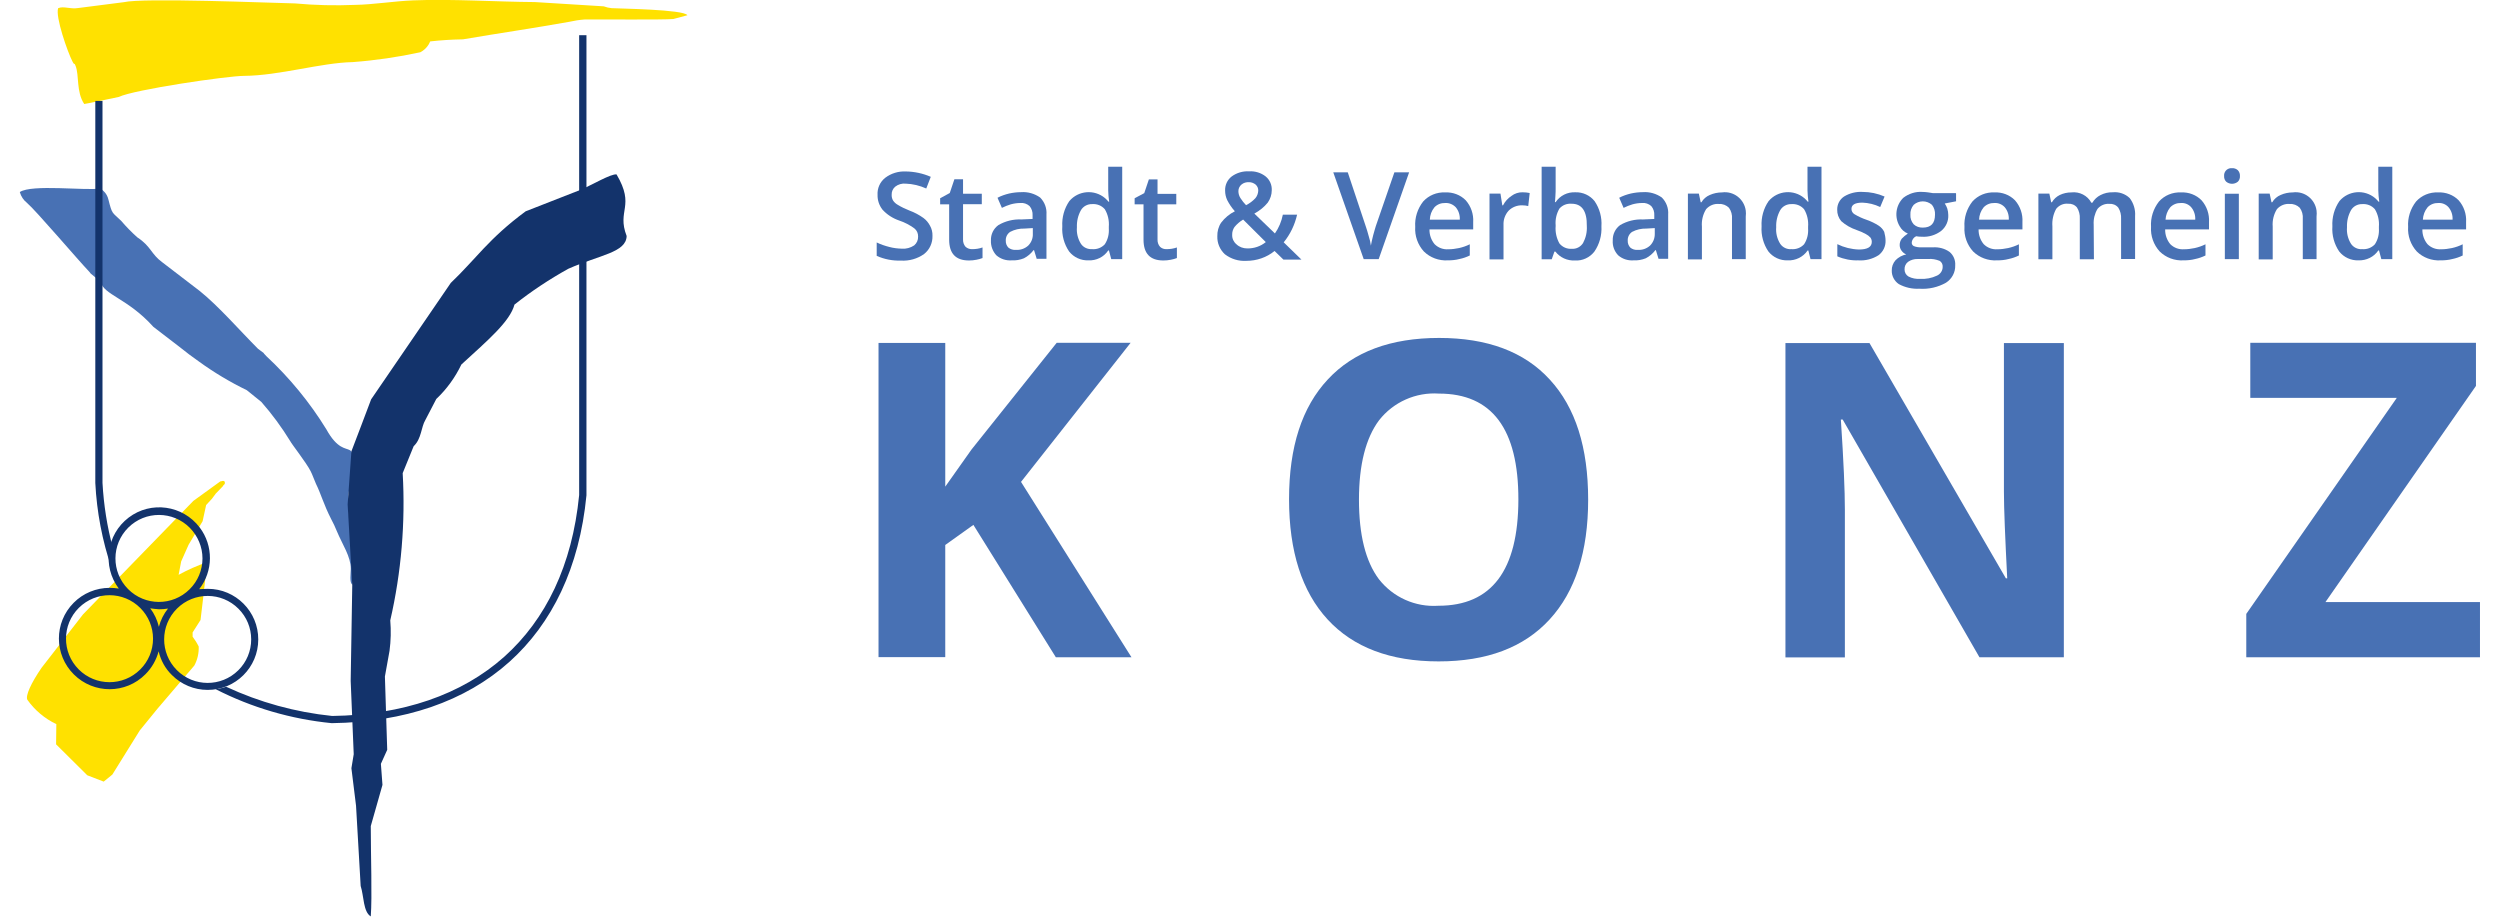 <?xml version="1.0" encoding="utf-8" standalone="no"?><!-- Generator: Adobe Illustrator 24.1.0, SVG Export Plug-In . SVG Version: 6.00 Build 0)  --><svg xmlns="http://www.w3.org/2000/svg" xmlns:xlink="http://www.w3.org/1999/xlink" height="55" id="Ebene_1" style="enable-background:new 0 0 202.03 75.27;" version="1.1" viewBox="0 0 202.03 75.27" width="150" x="0px" xml:space="preserve" y="0px">
<style type="text/css">
	.st0{fill-rule:evenodd;clip-rule:evenodd;fill:#13336B;}
	.st1{fill-rule:evenodd;clip-rule:evenodd;fill:#FFE100;}
	.st2{fill-rule:evenodd;clip-rule:evenodd;fill:#4871B4;}
	.st3{fill:#4871B4;}
</style>
<g id="Gruppe_51" transform="translate(0 0.006)">
	<g id="Gruppe_1" transform="translate(0 -0.006)">
		<path class="st0" d="M16.94,56.39c2.75,1.28,5.69,2.09,8.71,2.4c5.77-0.08,10.63-1.73,14.15-4.88    c3.38-3.04,5.56-7.46,6.13-13.26V2.89h0.6v37.76l0,0v0.02c-0.58,5.96-2.83,10.53-6.32,13.67c-3.65,3.27-8.65,4.96-14.57,5.04    h-0.04c-3.32-0.33-6.55-1.27-9.52-2.79C16.37,56.56,16.66,56.49,16.94,56.39L16.94,56.39z" id="Pfad_3"/>
		<path class="st1" d="M8.13,7.96c1.23-0.6,8.92-1.73,10.28-1.73c2.9-0.02,6.33-1.08,8.92-1.13    c1.87-0.14,3.72-0.41,5.56-0.81c0.29-0.15,0.53-0.38,0.69-0.65L33.7,3.4c0.92-0.1,1.67-0.15,2.69-0.17    c2.93-0.5,5.83-0.92,8.73-1.44c0.41-0.09,0.83-0.16,1.25-0.19c1.37-0.02,6.4,0.04,7.3-0.04l1.15-0.31    c-0.31-0.48-5.59-0.54-6.22-0.58c-0.22-0.02-0.44-0.07-0.65-0.15l-5.65-0.35c-3.17-0.02-6.84-0.27-10-0.14    c-1.53,0.06-3.32,0.35-4.76,0.37c-1.65,0.07-3.3,0.03-4.94-0.12c-2.04-0.04-12.46-0.48-14.07-0.1L4.79,0.66    C4.12,0.77,3.63,0.48,3.15,0.67C2.9,1.35,3.92,4.27,4.33,5.06c0.21,0.4,0.11-0.02,0.25,0.35c0.31,0.77,0.04,2.13,0.71,3.13    C5.39,8.54,8.13,7.96,8.13,7.96L8.13,7.96z" id="Pfad_4"/>
		<path class="st2" d="M6.59,15.48C5.4,15.67,0.98,15.11,0,15.77c0.1,0.36,0.31,0.67,0.6,0.9    c0.71,0.6,4.21,4.71,5.11,5.65c0.03,0.05,0.07,0.09,0.11,0.14c0.1,0.1,0.71,0.58,0.81,0.65c0.23,1.11,2.21,1.36,4.34,3.73    l2.15,1.65c0.44,0.36,1.1,0.86,1.58,1.19c1.24,0.9,2.56,1.69,3.94,2.36l1.19,0.96c0.89,1.01,1.68,2.09,2.38,3.23    c0.11,0.23,1.31,1.75,1.67,2.46c0.15,0.29,0.29,0.71,0.44,1.04c0.42,0.85,0.63,1.69,1.25,2.9c0.19,0.36,0.31,0.61,0.46,0.98    c0.46,1.11,1.15,2.08,1.15,3.11c0,0.33-0.14,1.15,0.14,1.29c0-0.5,0-1.02-0.02-1.52c-0.02-0.56-0.1-0.98-0.11-1.65    c-0.06-1.69-0.23-2.46-0.21-4.21c0.92-5.88,0-2.1-1.81-5.38c-1.36-2.21-3.02-4.23-4.92-6c-0.46-0.46,0.08-0.04-0.69-0.61    c-1.46-1.46-3.23-3.5-4.79-4.75l-3.08-2.36c-0.92-0.67-0.9-1.29-2.04-2.04c-0.47-0.42-0.92-0.88-1.33-1.36    c-0.75-0.73-0.73-0.5-1.04-1.73c-0.06-0.28-0.21-0.54-0.42-0.73C6.73,15.55,6.73,15.56,6.59,15.48L6.59,15.48z" id="Pfad_5"/>
		<path class="st0" d="M46.04,15.59c0.98-0.42,2.5-1.33,2.96-1.27c1.56,2.65,0,2.92,0.83,5.06    c-0.04,1.36-2.19,1.54-4.79,2.69c-1.55,0.86-3.03,1.84-4.42,2.94c-0.37,1.38-2.13,2.88-4.36,4.92c-0.51,1.06-1.2,2.02-2.06,2.83    l-0.9,1.73c-0.35,0.58-0.31,1.54-0.96,2.15l-0.9,2.21c0.23,4.06-0.11,8.13-1.02,12.09c0.07,0.83,0.05,1.67-0.06,2.5l-0.38,2.11    l0.19,6.02l-0.52,1.15l0.13,1.73c-0.33,1.13-0.71,2.54-0.96,3.38c0,2.48,0.12,5.79,0,7.42c-0.63-0.38-0.56-1.67-0.83-2.5    l-0.38-6.59l-0.38-3.08l0.19-1.15l-0.25-6.02l0.13-7.86c-0.13-2.21-0.25-4.42-0.38-6.63l0.31-4.36c0.33-0.88,1.29-3.36,1.62-4.27    l6.54-9.56c2.06-1.96,3.1-3.63,6.15-5.88L46.04,15.59L46.04,15.59z" id="Pfad_6"/>
		<path class="st0" d="M6.79,8.29v31.36c0.1,1.81,0.38,3.6,0.85,5.34c-0.1,0.37-0.15,0.75-0.15,1.13    c0,0.17,0.02,0.35,0.04,0.52c-0.76-2.25-1.21-4.6-1.33-6.98V8.29H6.79z" id="Pfad_7"/>
		<path class="st1" d="M3,59.46c-0.95-0.45-1.77-1.14-2.38-2c-0.17-0.33,0.31-1.38,1.17-2.63l3.4-4.38l9.06-9.32    c0.75-0.54,1.46-1.06,2.21-1.6c0.15,0,0.21-0.1,0.35,0c0.11,0.25-0.1,0.27-0.14,0.4c-0.19,0.19-0.38,0.4-0.58,0.6l-0.31,0.42    l-0.48,0.52l-0.29,1.33l-1.15,1.93l-0.61,1.37l-0.21,1.1c0.75-0.41,1.54-0.76,2.34-1.04c-0.17,1.58-0.44,4.04-0.54,4.75    l-0.65,1.02v0.35c0.19,0.25,0.36,0.52,0.5,0.81c0.02,0.54-0.1,1.08-0.36,1.56l-3.04,3.56l-1.44,1.77L7.6,63.6l-0.71,0.58    l-1.35-0.52l-2.56-2.54L3,59.46L3,59.46z" id="Pfad_8"/>
		<path class="st0" d="M15.44,48.35c2.29,0,4.15,1.87,4.14,4.16c0,2.29-1.87,4.15-4.16,4.14c-1.1,0-2.15-0.44-2.92-1.21    c-0.55-0.53-0.93-1.22-1.1-1.96c-0.19,0.71-0.56,1.36-1.08,1.88C8.7,57,6.07,57,4.44,55.38c-1.63-1.62-1.64-4.25-0.02-5.88    c0.78-0.79,1.85-1.23,2.96-1.23c0.25,0,0.5,0.02,0.75,0.06c-1.38-1.83-1.02-4.44,0.81-5.83s4.44-1.02,5.83,0.81    c1.14,1.5,1.12,3.59-0.04,5.07C14.95,48.37,15.2,48.35,15.44,48.35L15.44,48.35z M10.71,49.95c0.34,0.45,0.58,0.97,0.71,1.52    c0.14-0.55,0.4-1.06,0.75-1.5c-0.24,0.04-0.49,0.06-0.73,0.06C11.19,50.01,10.94,49.99,10.71,49.95L10.71,49.95z M13.96,43.34    c-1.39-1.4-3.65-1.41-5.05-0.02c-1.4,1.39-1.41,3.65-0.02,5.05c1.39,1.4,3.65,1.41,5.05,0.02c0.68-0.67,1.06-1.58,1.06-2.54    C15,44.91,14.62,44.01,13.96,43.34z M9.9,49.93c-1.39-1.4-3.65-1.41-5.05-0.02c-1.4,1.39-1.41,3.65-0.02,5.05    c1.39,1.4,3.65,1.41,5.05,0.02c0.68-0.67,1.06-1.58,1.06-2.54C10.94,51.51,10.57,50.6,9.9,49.93z M17.96,49.99    c-1.39-1.4-3.65-1.41-5.05-0.02c-1.4,1.39-1.41,3.65-0.02,5.05c1.39,1.4,3.65,1.41,5.05,0.02c0.68-0.67,1.06-1.58,1.06-2.54    C19,51.56,18.63,50.66,17.96,49.99z" id="Pfad_9"/>
	</g>
	<g id="Gruppe_2" transform="translate(70.362 13.683)">
		<path class="st3" d="M4.58,5.67c0.02,0.58-0.23,1.14-0.69,1.5c-0.55,0.39-1.22,0.58-1.9,0.54    C1.3,7.73,0.62,7.6,0,7.32v-1.1C0.33,6.38,0.68,6.5,1.04,6.59c0.33,0.09,0.67,0.13,1.02,0.14c0.36,0.03,0.72-0.07,1.02-0.27    C3.29,6.28,3.41,6.02,3.4,5.74C3.41,5.48,3.3,5.23,3.1,5.07c-0.38-0.28-0.8-0.5-1.25-0.65c-0.53-0.18-1.01-0.49-1.38-0.9    c-0.27-0.35-0.41-0.77-0.4-1.21C0.04,1.77,0.27,1.25,0.7,0.91c0.49-0.37,1.09-0.55,1.7-0.52c0.7,0.01,1.4,0.16,2.04,0.44    L4.07,1.79c-0.53-0.24-1.11-0.38-1.69-0.4C2.07,1.36,1.76,1.45,1.52,1.64c-0.19,0.16-0.3,0.4-0.29,0.65    C1.22,2.46,1.26,2.63,1.34,2.77c0.1,0.15,0.23,0.27,0.39,0.36C2.04,3.32,2.36,3.47,2.69,3.6c0.41,0.15,0.8,0.36,1.15,0.61    C4.07,4.38,4.25,4.6,4.38,4.85C4.52,5.1,4.59,5.38,4.58,5.67z" id="Pfad_10"/>
		<path class="st3" d="M7.84,6.77c0.29,0,0.57-0.04,0.85-0.14V7.5c-0.16,0.06-0.33,0.11-0.5,0.14    c-0.2,0.04-0.41,0.06-0.61,0.06c-1.1,0-1.63-0.58-1.63-1.71v-2.9H5.21v-0.5L6,2.16l0.38-1.13h0.71v1.19h1.54v0.86H7.09v2.88    C7.08,6.19,7.15,6.41,7.3,6.58C7.45,6.71,7.65,6.78,7.84,6.77z" id="Pfad_11"/>
		<path class="st3" d="M13.15,7.6l-0.23-0.75h-0.04c-0.21,0.28-0.48,0.51-0.79,0.67c-0.32,0.13-0.67,0.19-1.02,0.17    c-0.46,0.03-0.91-0.12-1.25-0.42C9.52,6.94,9.36,6.5,9.38,6.06C9.36,5.56,9.59,5.08,10,4.79c0.57-0.33,1.22-0.49,1.88-0.46    l0.92-0.04V4c0.02-0.28-0.07-0.56-0.25-0.77c-0.2-0.18-0.48-0.28-0.75-0.25c-0.27,0-0.53,0.04-0.79,0.11    c-0.25,0.08-0.5,0.17-0.73,0.29L9.92,2.55c0.3-0.16,0.63-0.27,0.96-0.35c0.32-0.07,0.65-0.11,0.98-0.11    c0.55-0.04,1.11,0.12,1.56,0.44c0.37,0.37,0.56,0.88,0.52,1.4v3.63h-0.79L13.15,7.6z M11.44,6.83c0.37,0.02,0.72-0.1,1-0.35    c0.26-0.26,0.4-0.61,0.38-0.98V5.04l-0.69,0.04c-0.41-0.01-0.81,0.08-1.17,0.27c-0.24,0.16-0.38,0.44-0.36,0.73    c-0.01,0.21,0.07,0.41,0.21,0.56C10.98,6.78,11.21,6.85,11.44,6.83L11.44,6.83z" id="Pfad_12"/>
		<path class="st3" d="M17.38,7.69c-0.61,0.02-1.2-0.25-1.58-0.73c-0.41-0.6-0.61-1.33-0.56-2.06    c-0.04-0.74,0.16-1.47,0.58-2.08c0.74-0.87,2.05-0.98,2.93-0.24c0.1,0.09,0.2,0.19,0.28,0.29h0.06c-0.05-0.31-0.07-0.61-0.08-0.92    V0h1.15v7.59h-0.9l-0.19-0.71h-0.06C18.65,7.42,18.03,7.72,17.38,7.69z M17.69,6.77c0.39,0.03,0.77-0.11,1.04-0.4    c0.25-0.38,0.36-0.83,0.33-1.29V4.93c0.04-0.5-0.07-1.01-0.33-1.44c-0.26-0.3-0.64-0.45-1.04-0.42c-0.38-0.01-0.73,0.18-0.92,0.5    c-0.24,0.43-0.35,0.91-0.33,1.4c-0.04,0.48,0.08,0.96,0.33,1.36C16.97,6.63,17.32,6.79,17.69,6.77z" id="Pfad_13"/>
		<path class="st3" d="M23.8,6.77c0.29,0,0.57-0.04,0.85-0.14V7.5c-0.16,0.06-0.33,0.11-0.5,0.14    c-0.2,0.04-0.41,0.06-0.61,0.06c-1.1,0-1.63-0.58-1.63-1.71v-2.9h-0.73v-0.5l0.79-0.42l0.38-1.13h0.71v1.19h1.54v0.86h-1.54v2.88    c-0.01,0.22,0.06,0.45,0.21,0.61C23.41,6.71,23.6,6.78,23.8,6.77z" id="Pfad_14"/>
		<path class="st3" d="M27.97,5.71c-0.01-0.39,0.09-0.78,0.31-1.11c0.3-0.4,0.69-0.72,1.13-0.94    c-0.25-0.28-0.46-0.59-0.63-0.92c-0.11-0.24-0.17-0.5-0.17-0.77c-0.02-0.46,0.18-0.89,0.54-1.17c0.41-0.3,0.92-0.45,1.43-0.42    c0.49-0.03,0.98,0.12,1.36,0.42c0.34,0.28,0.52,0.7,0.5,1.13c0,0.37-0.12,0.72-0.33,1.02c-0.3,0.37-0.68,0.67-1.1,0.9l1.69,1.63    c0.32-0.46,0.54-0.99,0.65-1.54h1.17c-0.19,0.83-0.56,1.61-1.1,2.27l1.46,1.42h-1.48l-0.73-0.71c-0.65,0.53-1.47,0.81-2.31,0.81    c-0.64,0.04-1.26-0.15-1.77-0.54C28.18,6.81,27.95,6.27,27.97,5.71z M30.43,6.71c0.55,0.01,1.09-0.17,1.52-0.52l-1.86-1.85    c-0.27,0.16-0.51,0.37-0.71,0.61c-0.13,0.19-0.2,0.42-0.19,0.65c-0.01,0.3,0.12,0.58,0.35,0.77C29.78,6.6,30.1,6.71,30.43,6.71z     M29.7,2c0,0.21,0.06,0.41,0.17,0.58c0.13,0.21,0.29,0.4,0.46,0.58c0.29-0.15,0.55-0.34,0.77-0.58c0.14-0.17,0.22-0.39,0.23-0.61    c0.01-0.19-0.07-0.37-0.21-0.5c-0.16-0.13-0.35-0.2-0.55-0.2c-0.22-0.01-0.44,0.05-0.61,0.19C29.8,1.59,29.7,1.79,29.7,2z" id="Pfad_15"/>
		<path class="st3" d="M42.51,0.46h1.21l-2.5,7.13h-1.23l-2.5-7.13h1.19l1.48,4.44c0.08,0.21,0.15,0.48,0.25,0.83    c0.08,0.24,0.14,0.5,0.17,0.75c0.04-0.25,0.11-0.54,0.19-0.86c0.1-0.33,0.15-0.56,0.21-0.73L42.51,0.46z" id="Pfad_16"/>
		<path class="st3" d="M46.89,7.69c-0.73,0.04-1.44-0.22-1.96-0.73c-0.5-0.55-0.76-1.28-0.71-2.02    c-0.05-0.75,0.19-1.49,0.65-2.08c0.46-0.51,1.12-0.78,1.81-0.75c0.63-0.03,1.25,0.2,1.69,0.65c0.43,0.49,0.65,1.13,0.61,1.79v0.6    h-3.59c-0.01,0.44,0.14,0.87,0.42,1.21c0.3,0.3,0.71,0.45,1.13,0.42c0.3,0,0.59-0.04,0.88-0.1c0.31-0.07,0.6-0.17,0.88-0.31v0.92    c-0.27,0.13-0.55,0.23-0.85,0.29C47.55,7.66,47.22,7.69,46.89,7.69z M46.68,2.98c-0.33-0.01-0.65,0.11-0.88,0.35    c-0.24,0.29-0.37,0.65-0.38,1.02h2.46c0.02-0.37-0.09-0.73-0.33-1.02C47.32,3.09,47,2.96,46.68,2.98z" id="Pfad_17"/>
		<path class="st3" d="M53.04,2.1c0.19,0,0.39,0.02,0.58,0.06L53.5,3.23c-0.16-0.04-0.33-0.06-0.5-0.06    c-0.42-0.01-0.82,0.15-1.11,0.44c-0.29,0.32-0.44,0.74-0.42,1.17v2.83h-1.15v-5.4h0.9l0.15,0.96h0.06    c0.16-0.31,0.4-0.58,0.69-0.77C52.38,2.2,52.71,2.09,53.04,2.1z" id="Pfad_18"/>
		<path class="st3" d="M57.37,2.1c0.61-0.02,1.2,0.25,1.58,0.73c0.41,0.6,0.61,1.33,0.56,2.06    c0.04,0.74-0.16,1.47-0.58,2.08c-0.38,0.49-0.98,0.77-1.6,0.73c-0.62,0.03-1.22-0.24-1.6-0.73h-0.08L55.43,7.6H54.6V0h1.15v1.81    c0,0.14,0,0.33-0.02,0.6s-0.02,0.42-0.04,0.5h0.06C56.11,2.37,56.72,2.07,57.37,2.1z M57.06,3.04c-0.38-0.03-0.75,0.11-1,0.4    c-0.24,0.41-0.35,0.89-0.31,1.36v0.08c-0.04,0.49,0.07,0.99,0.31,1.42c0.25,0.31,0.63,0.47,1.02,0.44    C57.45,6.77,57.8,6.58,58,6.27c0.23-0.43,0.34-0.91,0.31-1.4C58.33,3.65,57.91,3.04,57.06,3.04L57.06,3.04z" id="Pfad_19"/>
		<path class="st3" d="M64.21,7.6l-0.23-0.75h-0.04c-0.21,0.28-0.48,0.51-0.79,0.67c-0.32,0.13-0.67,0.19-1.02,0.17    c-0.46,0.03-0.91-0.12-1.25-0.42c-0.31-0.33-0.47-0.76-0.44-1.21c-0.02-0.5,0.21-0.98,0.61-1.27c0.57-0.33,1.22-0.49,1.88-0.46    l0.92-0.04V4c0.02-0.28-0.07-0.56-0.25-0.77c-0.2-0.18-0.48-0.28-0.75-0.25c-0.27,0-0.53,0.04-0.79,0.11    c-0.25,0.08-0.5,0.17-0.73,0.29l-0.36-0.83c0.3-0.16,0.63-0.27,0.96-0.35c0.32-0.07,0.65-0.11,0.98-0.11    c0.55-0.04,1.11,0.12,1.56,0.44c0.37,0.37,0.56,0.88,0.52,1.4v3.63h-0.79L64.21,7.6z M62.5,6.83c0.37,0.02,0.72-0.1,1-0.35    c0.26-0.26,0.4-0.61,0.39-0.98V5.04l-0.69,0.04c-0.41-0.01-0.81,0.08-1.17,0.27c-0.24,0.16-0.38,0.44-0.36,0.73    c-0.01,0.21,0.07,0.41,0.21,0.56C62.04,6.78,62.27,6.85,62.5,6.83L62.5,6.83z" id="Pfad_20"/>
		<path class="st3" d="M71.38,7.59h-1.15V4.29c0.03-0.33-0.06-0.66-0.25-0.92c-0.21-0.21-0.51-0.33-0.81-0.31    c-0.4-0.04-0.79,0.12-1.06,0.42c-0.27,0.43-0.39,0.94-0.35,1.44v2.69h-1.15v-5.4h0.9l0.15,0.71h0.06c0.16-0.27,0.4-0.48,0.69-0.6    c0.31-0.14,0.66-0.21,1-0.21c0.95-0.13,1.82,0.54,1.95,1.49c0.02,0.16,0.02,0.33,0,0.49v3.5L71.38,7.59z" id="Pfad_21"/>
		<path class="st3" d="M74.8,7.69c-0.61,0.02-1.2-0.25-1.58-0.73c-0.41-0.6-0.61-1.33-0.56-2.06    c-0.04-0.74,0.16-1.47,0.58-2.08c0.74-0.87,2.05-0.98,2.93-0.24c0.1,0.09,0.2,0.19,0.28,0.29h0.06c-0.05-0.31-0.07-0.61-0.08-0.92    V0h1.15v7.59h-0.9L76.5,6.88h-0.06C76.07,7.42,75.45,7.72,74.8,7.69z M75.11,6.77c0.39,0.03,0.77-0.11,1.04-0.4    c0.25-0.38,0.36-0.83,0.33-1.29V4.93c0.04-0.5-0.07-1.01-0.33-1.44c-0.26-0.3-0.64-0.45-1.04-0.42c-0.38-0.01-0.73,0.18-0.92,0.5    c-0.24,0.43-0.35,0.91-0.33,1.4c-0.04,0.48,0.08,0.96,0.33,1.36C74.39,6.63,74.75,6.8,75.11,6.77L75.11,6.77z" id="Pfad_22"/>
		<path class="st3" d="M82.84,6.06c0.02,0.47-0.2,0.93-0.58,1.21c-0.49,0.31-1.07,0.46-1.65,0.42    c-0.59,0.02-1.18-0.09-1.73-0.33v-1c0.55,0.27,1.15,0.42,1.77,0.44c0.71,0,1.06-0.21,1.06-0.63c0-0.13-0.04-0.25-0.11-0.35    c-0.11-0.12-0.24-0.22-0.38-0.29c-0.24-0.13-0.49-0.24-0.75-0.33c-0.47-0.16-0.9-0.4-1.27-0.73c-0.22-0.26-0.34-0.6-0.33-0.94    c-0.01-0.43,0.2-0.84,0.56-1.08c0.46-0.28,0.99-0.41,1.52-0.38c0.62,0,1.24,0.13,1.81,0.38l-0.36,0.86    c-0.46-0.22-0.95-0.34-1.46-0.36c-0.6,0-0.9,0.17-0.9,0.52c0,0.17,0.09,0.33,0.23,0.42c0.33,0.2,0.68,0.36,1.04,0.48    c0.34,0.12,0.67,0.28,0.98,0.48c0.19,0.13,0.34,0.3,0.44,0.5C82.79,5.59,82.84,5.82,82.84,6.06z" id="Pfad_23"/>
		<path class="st3" d="M88.63,2.21v0.63L87.7,3.02c0.09,0.13,0.16,0.27,0.21,0.42c0.05,0.17,0.08,0.34,0.08,0.52    c0.03,0.5-0.19,0.99-0.58,1.31c-0.46,0.35-1.03,0.52-1.6,0.48c-0.15,0-0.31-0.01-0.46-0.04c-0.21,0.1-0.35,0.3-0.36,0.54    c0,0.12,0.07,0.22,0.17,0.27c0.2,0.08,0.42,0.11,0.63,0.1h0.94C87.22,6.59,87.71,6.72,88.1,7c0.32,0.27,0.49,0.68,0.46,1.1    c0.02,0.57-0.27,1.11-0.75,1.42c-0.66,0.38-1.43,0.55-2.19,0.5c-0.59,0.03-1.17-0.1-1.69-0.38c-0.37-0.25-0.59-0.67-0.58-1.11    c-0.01-0.31,0.1-0.61,0.31-0.85c0.24-0.25,0.55-0.41,0.88-0.48c-0.16-0.06-0.29-0.17-0.39-0.31c-0.1-0.13-0.15-0.3-0.15-0.46    c0-0.19,0.06-0.37,0.17-0.52c0.15-0.16,0.32-0.3,0.5-0.42c-0.29-0.12-0.52-0.33-0.67-0.6c-0.45-0.75-0.33-1.71,0.29-2.33    c0.45-0.35,1.01-0.53,1.58-0.49c0.16,0,0.32,0.02,0.48,0.04c0.17,0.02,0.29,0.04,0.38,0.06h1.88L88.63,2.21z M84.4,8.44    c0,0.24,0.12,0.46,0.33,0.58c0.29,0.15,0.62,0.21,0.94,0.19c0.48,0.03,0.96-0.06,1.4-0.27c0.28-0.13,0.46-0.41,0.46-0.71    c0.02-0.2-0.08-0.4-0.25-0.5c-0.3-0.12-0.62-0.18-0.94-0.15h-0.86c-0.28-0.01-0.56,0.07-0.79,0.23    C84.49,7.96,84.39,8.19,84.4,8.44L84.4,8.44z M84.88,3.94c-0.02,0.29,0.08,0.57,0.27,0.79c0.2,0.19,0.47,0.28,0.75,0.27    c0.67,0,1-0.35,1-1.06c0.02-0.29-0.07-0.58-0.25-0.81c-0.43-0.38-1.07-0.38-1.5,0C84.96,3.36,84.86,3.65,84.88,3.94L84.88,3.94z" id="Pfad_24"/>
		<path class="st3" d="M91.99,7.69c-0.73,0.04-1.44-0.22-1.96-0.73c-0.5-0.55-0.76-1.28-0.71-2.02    c-0.05-0.75,0.19-1.49,0.65-2.08c0.46-0.51,1.12-0.78,1.81-0.75c0.63-0.03,1.25,0.2,1.69,0.65c0.43,0.49,0.65,1.13,0.61,1.79v0.6    h-3.6c-0.01,0.44,0.14,0.87,0.42,1.21c0.3,0.3,0.71,0.45,1.13,0.42c0.3,0,0.59-0.04,0.88-0.1c0.31-0.07,0.6-0.17,0.88-0.31v0.92    c-0.27,0.13-0.55,0.23-0.85,0.29C92.64,7.66,92.32,7.69,91.99,7.69z M91.78,2.98c-0.33-0.01-0.65,0.11-0.88,0.35    c-0.24,0.29-0.37,0.65-0.38,1.02h2.44c0.02-0.37-0.09-0.73-0.33-1.02C92.41,3.09,92.1,2.96,91.78,2.98z" id="Pfad_25"/>
		<path class="st3" d="M99.95,7.6h-1.16V4.27c0.02-0.32-0.06-0.65-0.23-0.92c-0.18-0.22-0.45-0.33-0.73-0.31    C97.46,3,97.09,3.16,96.85,3.46C96.61,3.9,96.5,4.4,96.54,4.9V7.6h-1.15V2.21h0.9l0.15,0.71h0.06c0.15-0.26,0.38-0.47,0.65-0.6    c0.29-0.14,0.62-0.21,0.94-0.21c0.67-0.08,1.33,0.25,1.65,0.85h0.08c0.16-0.27,0.39-0.49,0.67-0.63c0.31-0.16,0.65-0.24,1-0.23    c0.51-0.05,1.03,0.12,1.4,0.48c0.32,0.42,0.48,0.95,0.44,1.48v3.52h-1.15v-3.3c0.02-0.32-0.06-0.65-0.23-0.92    c-0.18-0.22-0.45-0.33-0.73-0.31c-0.38-0.03-0.74,0.13-0.98,0.42c-0.23,0.39-0.34,0.84-0.31,1.29L99.95,7.6L99.95,7.6z" id="Pfad_26"/>
		<path class="st3" d="M107.31,7.69c-0.73,0.04-1.44-0.22-1.96-0.73c-0.5-0.55-0.76-1.28-0.71-2.02    c-0.05-0.75,0.19-1.49,0.65-2.08c0.46-0.51,1.12-0.78,1.81-0.75c0.63-0.03,1.25,0.2,1.69,0.65c0.43,0.49,0.65,1.13,0.61,1.79v0.6    h-3.6c-0.01,0.44,0.14,0.87,0.42,1.21c0.3,0.3,0.71,0.45,1.13,0.42c0.3,0,0.59-0.04,0.88-0.1c0.31-0.07,0.6-0.17,0.88-0.31v0.92    c-0.27,0.13-0.55,0.23-0.85,0.29C107.97,7.66,107.64,7.69,107.31,7.69z M107.1,2.98c-0.33-0.01-0.65,0.11-0.88,0.35    c-0.24,0.29-0.37,0.65-0.39,1.02h2.44c0.02-0.37-0.09-0.73-0.33-1.02C107.73,3.09,107.42,2.96,107.1,2.98z" id="Pfad_27"/>
		<path class="st3" d="M110.64,0.77c-0.03-0.33,0.21-0.62,0.54-0.65c0.04,0,0.08,0,0.11,0    c0.18-0.01,0.35,0.05,0.48,0.17c0.12,0.13,0.18,0.3,0.17,0.48c0.01,0.17-0.05,0.34-0.17,0.46c-0.28,0.23-0.68,0.23-0.96,0    C110.69,1.11,110.63,0.94,110.64,0.77z M111.85,7.59h-1.15V2.22h1.15V7.59z" id="Pfad_28"/>
		<path class="st3" d="M118.25,7.59h-1.15V4.29c0.03-0.33-0.06-0.66-0.25-0.92c-0.21-0.21-0.51-0.33-0.81-0.31    c-0.4-0.04-0.79,0.12-1.06,0.42c-0.27,0.43-0.39,0.94-0.35,1.44v2.69h-1.15v-5.4h0.9l0.15,0.71h0.06c0.16-0.27,0.4-0.48,0.69-0.6    c0.31-0.14,0.66-0.21,1-0.21c0.95-0.13,1.82,0.54,1.95,1.49c0.02,0.16,0.02,0.33,0,0.49v3.5L118.25,7.59z" id="Pfad_29"/>
		<path class="st3" d="M121.67,7.69c-0.61,0.02-1.2-0.25-1.58-0.73c-0.41-0.6-0.61-1.33-0.56-2.06    c-0.04-0.74,0.16-1.47,0.58-2.08c0.74-0.87,2.05-0.98,2.93-0.24c0.1,0.09,0.2,0.19,0.28,0.29h0.06c-0.05-0.31-0.07-0.61-0.08-0.92    V0h1.15v7.59h-0.9l-0.19-0.71h-0.06C122.94,7.41,122.32,7.71,121.67,7.69z M121.98,6.77c0.39,0.03,0.77-0.11,1.04-0.4    c0.25-0.38,0.36-0.83,0.33-1.29V4.93c0.04-0.5-0.07-1.01-0.33-1.44c-0.26-0.3-0.64-0.45-1.04-0.42c-0.38-0.01-0.73,0.18-0.92,0.5    c-0.24,0.43-0.35,0.91-0.33,1.4c-0.04,0.48,0.08,0.96,0.33,1.36C121.26,6.63,121.62,6.8,121.98,6.77z" id="Pfad_30"/>
		<path class="st3" d="M128.42,7.69c-0.73,0.04-1.44-0.22-1.96-0.73c-0.5-0.55-0.76-1.28-0.71-2.02    c-0.05-0.75,0.19-1.49,0.65-2.08c0.46-0.51,1.12-0.78,1.81-0.75c0.63-0.03,1.25,0.2,1.69,0.65c0.43,0.49,0.65,1.13,0.61,1.79v0.6    h-3.59c-0.01,0.44,0.14,0.87,0.42,1.21c0.3,0.3,0.71,0.45,1.13,0.42c0.3,0,0.59-0.04,0.88-0.1c0.31-0.07,0.6-0.17,0.88-0.31v0.92    c-0.27,0.13-0.55,0.23-0.85,0.29C129.08,7.66,128.75,7.69,128.42,7.69z M128.23,2.98c-0.33-0.01-0.65,0.11-0.88,0.35    c-0.24,0.29-0.37,0.65-0.39,1.02h2.44c0.02-0.37-0.09-0.73-0.33-1.02C128.86,3.09,128.55,2.96,128.23,2.98L128.23,2.98z" id="Pfad_31"/>
		<path class="st3" d="M20.92,40.28h-6.21L7.94,29.41l-2.31,1.65v9.21H0.15v-25.8h5.48v11.8l2.15-3.04l7-8.77h6.07    l-9,11.42L20.92,40.28z" id="Pfad_32"/>
		<path class="st3" d="M58.42,27.34c0,4.27-1.06,7.55-3.17,9.84c-2.11,2.3-5.15,3.44-9.11,3.44    c-3.96,0-7-1.15-9.11-3.44c-2.11-2.29-3.17-5.59-3.17-9.88s1.06-7.57,3.19-9.84c2.11-2.27,5.17-3.4,9.13-3.4s7,1.13,9.09,3.42    C57.39,19.78,58.42,23.07,58.42,27.34z M39.6,27.34c0,2.88,0.54,5.06,1.63,6.52c1.17,1.5,3,2.32,4.9,2.19    c4.36,0,6.55-2.9,6.56-8.71c0.01-5.81-2.17-8.71-6.52-8.71c-1.9-0.13-3.74,0.69-4.92,2.19C40.16,22.28,39.6,24.47,39.6,27.34z" id="Pfad_33"/>
		<path class="st3" d="M97.51,40.28h-6.96L79.32,20.76h-0.15c0.23,3.44,0.33,5.9,0.33,7.38v12.15h-4.88V14.48h6.9    L92.72,33.8h0.11c-0.17-3.35-0.27-5.73-0.27-7.11V14.48h4.92v25.8H97.51z" id="Pfad_34"/>
		<path class="st3" d="M131.67,40.28h-19.21v-3.56l12.36-17.74h-12.03v-4.52h18.53v3.54l-12.36,17.75h12.69v4.54    L131.67,40.28z" id="Pfad_35"/>
	</g>
</g>
</svg>